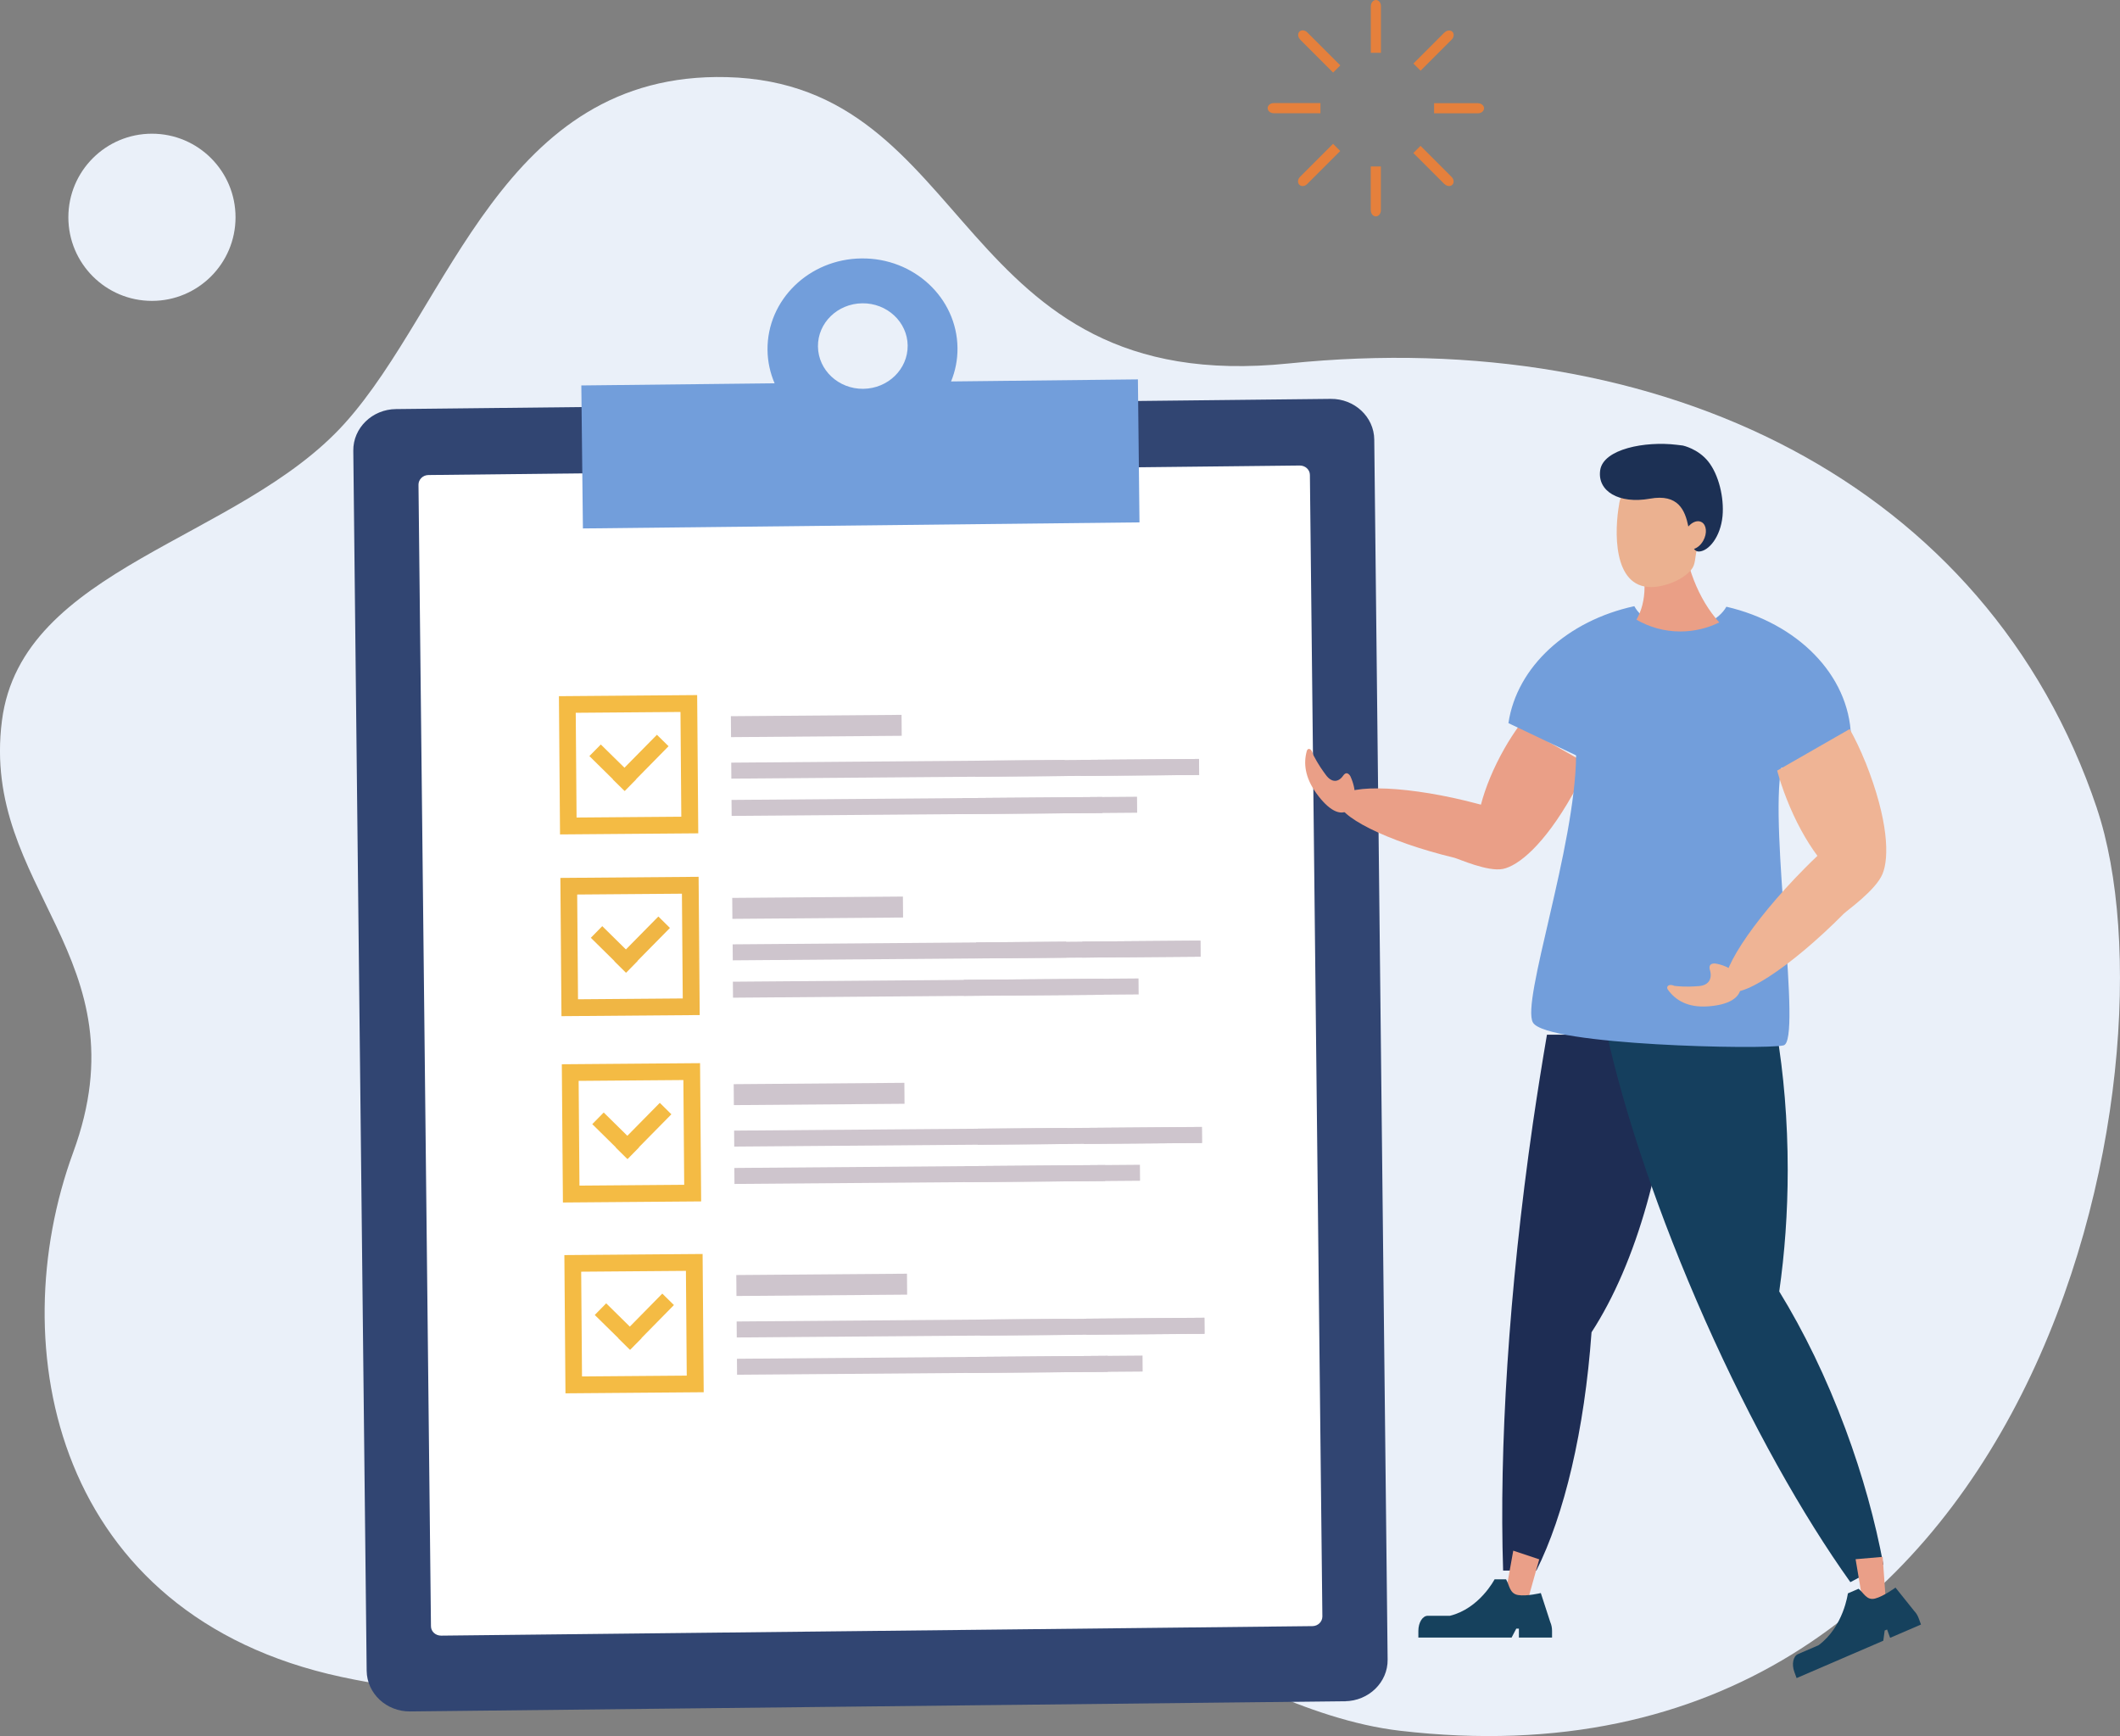 <?xml version="1.0" encoding="UTF-8"?><svg id="_レイヤー_2" xmlns="http://www.w3.org/2000/svg" viewBox="0 0 307.65 251.91"><rect x="0" y="0" width="307.65" height="251.91" fill="#808080" stroke="none"/><defs><style>.cls-1{fill:#fff;}.cls-2{fill:#cec5cd;}.cls-3{fill:#f4bb44;}.cls-4{fill:#153f5e;}.cls-5{fill:#eaf0f9;}.cls-6{fill:#16415d;}.cls-7{fill:#314572;}.cls-8{fill:#ea9f87;}.cls-9{fill:#729edb;}.cls-10{fill:#ea9f86;}.cls-11{fill:#ebb190;}.cls-12{fill:#f0b644;}.cls-13{fill:#efb495;}.cls-14{fill:#e5803c;}.cls-15{fill:#1c3054;}.cls-16{fill:#1e2d54;}.cls-17{fill:#ea9f88;}</style></defs><g id="Layer_1"><g><path class="cls-5" d="m304.3,117.31c12.6,37.49-8.1,144.72-101.15,133.83-26.7-3.12-55.39-31.26-77.94-26.28-22.55,4.98-34.18,27.4-75.68,18.47C8.03,234.41.23,195.55,10.62,167.22c10.39-28.33-13.45-38.28-10.34-62.64,2.84-22.28,34.42-26.13,49.74-43.14,15.32-17.01,22.85-51.05,55.43-50.25,36.29.9,32.61,46.57,81.57,41.55,54.11-5.54,101.4,17.29,117.29,64.58Z"/><g><path class="cls-7" d="m201.37,240.82c.04,3.29-2.74,6-6.2,6.04l-135.63,1.48c-3.46.04-6.29-2.6-6.33-5.9l-1.94-177.04c-.04-3.29,2.74-6.01,6.2-6.04l135.63-1.48c3.46-.04,6.3,2.61,6.33,5.91l1.94,177.04h0Z"/><path class="cls-1" d="m191.9,234.56c0,.77-.64,1.39-1.44,1.4l-126.45,1.38c-.81,0-1.47-.6-1.47-1.37l-1.81-165.64c0-.76.64-1.39,1.44-1.4l126.45-1.38c.81,0,1.47.61,1.47,1.37l1.81,165.64Z"/><path class="cls-9" d="m138.02,55.35c.61-1.5.95-3.14.93-4.86-.08-7.26-6.32-13.08-13.93-12.99-7.62.08-13.72,6.03-13.64,13.29.02,1.72.39,3.34,1.03,4.83l-28.05.31.23,20.75,80.77-.88-.23-20.75-27.1.3Zm-12.74,1.07c-3.59.04-6.54-2.71-6.58-6.14-.04-3.43,2.85-6.23,6.44-6.27,3.59-.04,6.54,2.71,6.58,6.13.03,3.43-2.85,6.24-6.45,6.28Z"/><g><g><path class="cls-3" d="m81.11,101.02l.16,20.06,20.06-.16-.16-20.06-20.06.16Zm2.56,17.61l-.12-15.2,15.2-.12.12,15.2-15.2.12Z"/><rect class="cls-2" x="106.07" y="103.83" width="24.77" height="3.04" transform="translate(-.82 .93) rotate(-.45)"/><g><rect class="cls-2" x="106.12" y="110.4" width="67.88" height="2.32" transform="translate(-.87 1.1) rotate(-.45)"/><rect class="cls-2" x="141.45" y="110.34" width="13.05" height="2.32" transform="translate(-.87 1.16) rotate(-.45)"/><rect class="cls-2" x="156.86" y="110.2" width="17.14" height="2.32" transform="translate(-.86 1.3) rotate(-.45)"/></g><g><rect class="cls-2" x="106.16" y="115.87" width="53.8" height="2.32" transform="translate(-.91 1.04) rotate(-.45)"/><rect class="cls-2" x="139.65" y="115.72" width="25.36" height="2.32" transform="translate(-.91 1.19) rotate(-.45)"/></g><polygon class="cls-3" points="97.02 108.28 95.33 106.62 90.62 111.4 87.19 108.03 85.53 109.71 88.96 113.09 88.94 113.11 90.63 114.77 90.65 114.75 90.67 114.77 92.33 113.08 92.31 113.07 97.02 108.28"/></g><g><path class="cls-12" d="m81.32,127.39l.16,20.06,20.06-.16-.16-20.06-20.06.16Zm2.56,17.61l-.12-15.2,15.2-.12.12,15.2-15.2.12Z"/><rect class="cls-2" x="106.27" y="130.2" width="24.77" height="3.04" transform="translate(-1.03 .93) rotate(-.45)"/><g><rect class="cls-2" x="106.32" y="136.77" width="67.88" height="2.32" transform="translate(-1.07 1.1) rotate(-.45)"/><rect class="cls-2" x="141.66" y="136.7" width="13.05" height="2.32" transform="translate(-1.07 1.16) rotate(-.45)"/><rect class="cls-2" x="157.06" y="136.57" width="17.14" height="2.32" transform="translate(-1.07 1.3) rotate(-.45)"/></g><g><rect class="cls-2" x="106.36" y="142.24" width="53.8" height="2.32" transform="translate(-1.12 1.05) rotate(-.45)"/><rect class="cls-2" x="139.86" y="142.08" width="25.36" height="2.32" transform="translate(-1.11 1.2) rotate(-.45)"/></g><polygon class="cls-12" points="97.22 134.65 95.54 132.99 90.83 137.77 87.4 134.39 85.74 136.08 89.17 139.46 89.15 139.48 90.83 141.14 90.85 141.12 90.87 141.14 92.53 139.45 92.51 139.43 97.22 134.65"/></g><g><path class="cls-3" d="m81.53,154.43l.16,20.06,20.06-.16-.16-20.06-20.06.16Zm2.56,17.61l-.12-15.2,15.2-.12.12,15.2-15.2.12Z"/><rect class="cls-2" x="106.48" y="157.23" width="24.77" height="3.04" transform="translate(-1.24 .93) rotate(-.45)"/><g><rect class="cls-2" x="106.53" y="163.8" width="67.88" height="2.32" transform="translate(-1.28 1.1) rotate(-.45)"/><rect class="cls-2" x="141.87" y="163.74" width="13.05" height="2.32" transform="translate(-1.28 1.16) rotate(-.45)"/><rect class="cls-2" x="157.27" y="163.61" width="17.14" height="2.32" transform="translate(-1.28 1.3) rotate(-.45)"/></g><g><rect class="cls-2" x="106.57" y="169.27" width="53.8" height="2.32" transform="translate(-1.33 1.05) rotate(-.45)"/><rect class="cls-2" x="140.07" y="169.12" width="25.36" height="2.32" transform="translate(-1.33 1.2) rotate(-.45)"/></g><polygon class="cls-3" points="97.43 161.69 95.75 160.03 91.04 164.81 87.61 161.43 85.95 163.12 89.38 166.5 89.36 166.52 91.04 168.18 91.06 168.16 91.08 168.18 92.74 166.49 92.72 166.47 97.43 161.69"/></g><g><path class="cls-3" d="m81.9,182.12l.16,20.06,20.06-.16-.16-20.06-20.06.16Zm2.56,17.61l-.12-15.2,15.2-.12.12,15.2-15.2.12Z"/><rect class="cls-2" x="106.85" y="184.92" width="24.77" height="3.04" transform="translate(-1.45 .94) rotate(-.45)"/><g><rect class="cls-2" x="106.9" y="191.49" width="67.88" height="2.32" transform="translate(-1.5 1.11) rotate(-.45)"/><rect class="cls-2" x="142.23" y="191.43" width="13.05" height="2.32" transform="translate(-1.5 1.17) rotate(-.45)"/><rect class="cls-2" x="157.64" y="191.29" width="17.14" height="2.32" transform="translate(-1.5 1.3) rotate(-.45)"/></g><g><rect class="cls-2" x="106.94" y="196.96" width="53.8" height="2.32" transform="translate(-1.54 1.05) rotate(-.45)"/><rect class="cls-2" x="140.44" y="196.81" width="25.36" height="2.32" transform="translate(-1.54 1.2) rotate(-.45)"/></g><polygon class="cls-3" points="97.8 189.37 96.11 187.71 91.4 192.5 87.97 189.12 86.31 190.81 89.74 194.18 89.73 194.2 91.41 195.86 91.43 195.84 91.45 195.86 93.11 194.18 93.09 194.16 97.8 189.37"/></g></g></g><g><path class="cls-16" d="m222.95,227.91c4.06-8.09,6.99-20.36,8.01-34.59,6.47-9.95,10.96-25.41,11.99-43.18h-18.46c-.72,4.2-1.4,8.49-2.04,12.85-3.53,24.47-4.9,47.16-4.32,64.91h4.82Z"/><path class="cls-4" d="m258.2,187.39c.79-5.52,1.23-11.44,1.23-17.62,0-7.15-.58-13.96-1.63-20.19h-24.72c2.67,12.04,7.59,26.74,14.38,42.03,6.71,15.09,14.13,28.26,21.06,37.97l4.79-2.55c-1.17-6.29-3-12.95-5.5-19.67-2.76-7.43-6.05-14.17-9.61-19.96Z"/><g><path class="cls-8" d="m228.2,115.32c.84-1.5,1.56-3,2.15-4.46l-9.87-5.6c-.74,1.03-1.47,2.14-2.15,3.34-1.6,2.81-2.76,5.64-3.42,8.16-.71-.19-1.44-.38-2.18-.56-9.75-2.35-18.03-2.41-18.49-.12-.46,2.28,7.07,6.04,16.82,8.39.59.14,4.82,2.06,7.03,1.62,2.21-.44,5.97-3.43,10.11-10.78Z"/><path class="cls-8" d="m195.97,112.65s-.47-.93-1.05-.1c-.68.98-1.66,1.07-2.52-.11-.44-.6-1.05-1.41-1.86-2.96-.17-.9-.76-1.02-.9-.51-.49,1.74-.3,3.82,1.4,6.16,1.7,2.34,3.46,3.46,4.77,2.33,1.04-.9,1.05-2.86.16-4.81Z"/></g><path class="cls-9" d="m260.59,111.24l8.02-4.42c-.29-8.94-7.84-16.42-18.08-18.78-1.06,1.87-3.64,3.2-6.66,3.2s-5.68-1.36-6.7-3.28c-9.69,2.1-17.05,8.77-18.27,16.97l9.82,4.68c-.11,13.3-8.01,35.75-6.26,38.77,1.92,3.31,33.65,3.97,36.37,3.31,2.72-.66-2.09-31.37-.32-40.29l2.08-.15Z"/><g><path class="cls-13" d="m270.69,110.57c-.69-1.72-1.46-3.33-2.27-4.78l-10.52,6.03c.37,1.34.82,2.71,1.37,4.1,1.28,3.26,2.85,6.09,4.47,8.27-.59.56-1.19,1.14-1.78,1.74-7.85,7.9-12.95,15.8-11.4,17.63,1.55,1.84,9.17-3.08,17.02-10.99.48-.48,4.6-3.36,5.6-5.74,1-2.38.89-7.81-2.48-16.26Z"/><path class="cls-13" d="m248.86,139.81s-1.03-.12-.72.94c.37,1.25-.15,2.24-1.63,2.34-.75.05-1.78.15-3.51-.03-.83-.38-1.28.11-.96.55,1.1,1.53,2.88,2.62,5.81,2.42s4.89-1.2,4.78-3.14c-.09-1.54-1.66-2.75-3.77-3.09Z"/></g><g><path class="cls-10" d="m249.5,90.31c-1.69.84-3.61,1.32-5.65,1.32-2.34,0-4.51-.63-6.37-1.71.73-1.26,1.17-2.9,1.17-4.7,0-2.45-.82-4.62-2.07-5.91v-3.07h7.54c.33,5.72,2.37,10.73,5.37,14.07Z"/><g><path class="cls-11" d="m234.97,73.08c.69-3.78,4.49-3.09,7.27-2.49,1.78.39,3.33,1.01,4,3.24.4-.37.83.62,1.28.74.94.24,1.44.73,1.12,2.17-.31,1.44-1.32,3.28-2.25,3.04-.05-.01-.09-.04-.13-.05-.33,1.15-.16,2.16-.85,2.97-1.37,1.59-4,2.47-5.74,2.49-5.7.08-5.38-8.32-4.69-12.1Z"/><path class="cls-15" d="m232.22,68.21c.47-3.07,6.54-4.22,11.08-3.67l.91.11s2.2.46,3.68,2.31c1.53,1.91,2.33,5.26,2.08,7.94-.29,3-1.99,5.06-3.4,5.13-.33.02-.56-.13-.74-.38.5-.16,1-.58,1.35-1.21.58-1.05.48-2.24-.22-2.66-.57-.35-1.36-.06-1.95.62-.47-2.33-1.45-4.78-5.57-4.04-4.51.81-7.68-1.09-7.22-4.15Z"/></g></g><g><polygon class="cls-17" points="218.51 231.1 221.71 232.18 223.37 226.27 219.6 225.01 218.51 231.1"/><path class="cls-6" d="m224.99,235.43l-1.39-4.27s-2.05.5-3.3.29c-1.25-.21-1.25-1.45-1.74-2.28h-1.67s-2.19,4.24-6.48,5.29h-3.22c-.75,0-1.36.98-1.36,2.19v.97h13.53l.68-1.3h.38v1.3h4.81v-.97c0-.46-.09-.88-.24-1.23Z"/></g><g><polygon class="cls-17" points="270.31 232.36 273.65 232.07 273.21 225.91 269.28 226.25 270.31 232.36"/><path class="cls-6" d="m277.8,233.78l-2.73-3.41s-1.74,1.28-2.97,1.59c-1.23.31-1.65-.85-2.39-1.42l-1.55.67s-.61,4.82-4.25,7.52l-2.99,1.29c-.7.3-.94,1.46-.53,2.58l.33.9,12.58-5.42.2-1.48.35-.15.44,1.21,4.48-1.93-.33-.9c-.15-.42-.38-.78-.64-1.05Z"/></g></g><g><g><path class="cls-14" d="m198.93.88v6.78h1.47V.88c0-.49-.33-.88-.73-.88s-.73.4-.73.88Z"/><path class="cls-14" d="m198.93,30.52c0,.49.33.88.73.88s.73-.4.73-.88v-6.37h-1.47v6.37Z"/><path class="cls-14" d="m183.96,15.7c0,.4.4.73.88.73h6.78v-1.47h-6.78c-.49,0-.88.33-.88.73Z"/><path class="cls-14" d="m214.48,14.97h-6.37v1.47h6.37c.49,0,.88-.33.88-.73s-.4-.73-.88-.73Z"/></g><g><path class="cls-14" d="m188.67,5.74l4.79,4.79,1.04-1.04-4.79-4.79c-.35-.35-.86-.39-1.14-.11s-.24.8.11,1.14Z"/><path class="cls-14" d="m209.62,26.7c.35.35.86.39,1.14.11s.24-.8-.11-1.14l-4.51-4.51-1.04,1.04,4.51,4.51Z"/><path class="cls-14" d="m188.56,26.81c.29.29.8.24,1.14-.11l4.79-4.79-1.04-1.04-4.79,4.79c-.35.35-.39.86-.11,1.14Z"/><path class="cls-14" d="m209.62,4.71l-4.51,4.51,1.04,1.04,4.51-4.51c.35-.35.39-.86.11-1.14s-.8-.24-1.14.11Z"/></g></g><circle class="cls-5" cx="22.05" cy="31.53" r="12.13"/></g></g></svg>